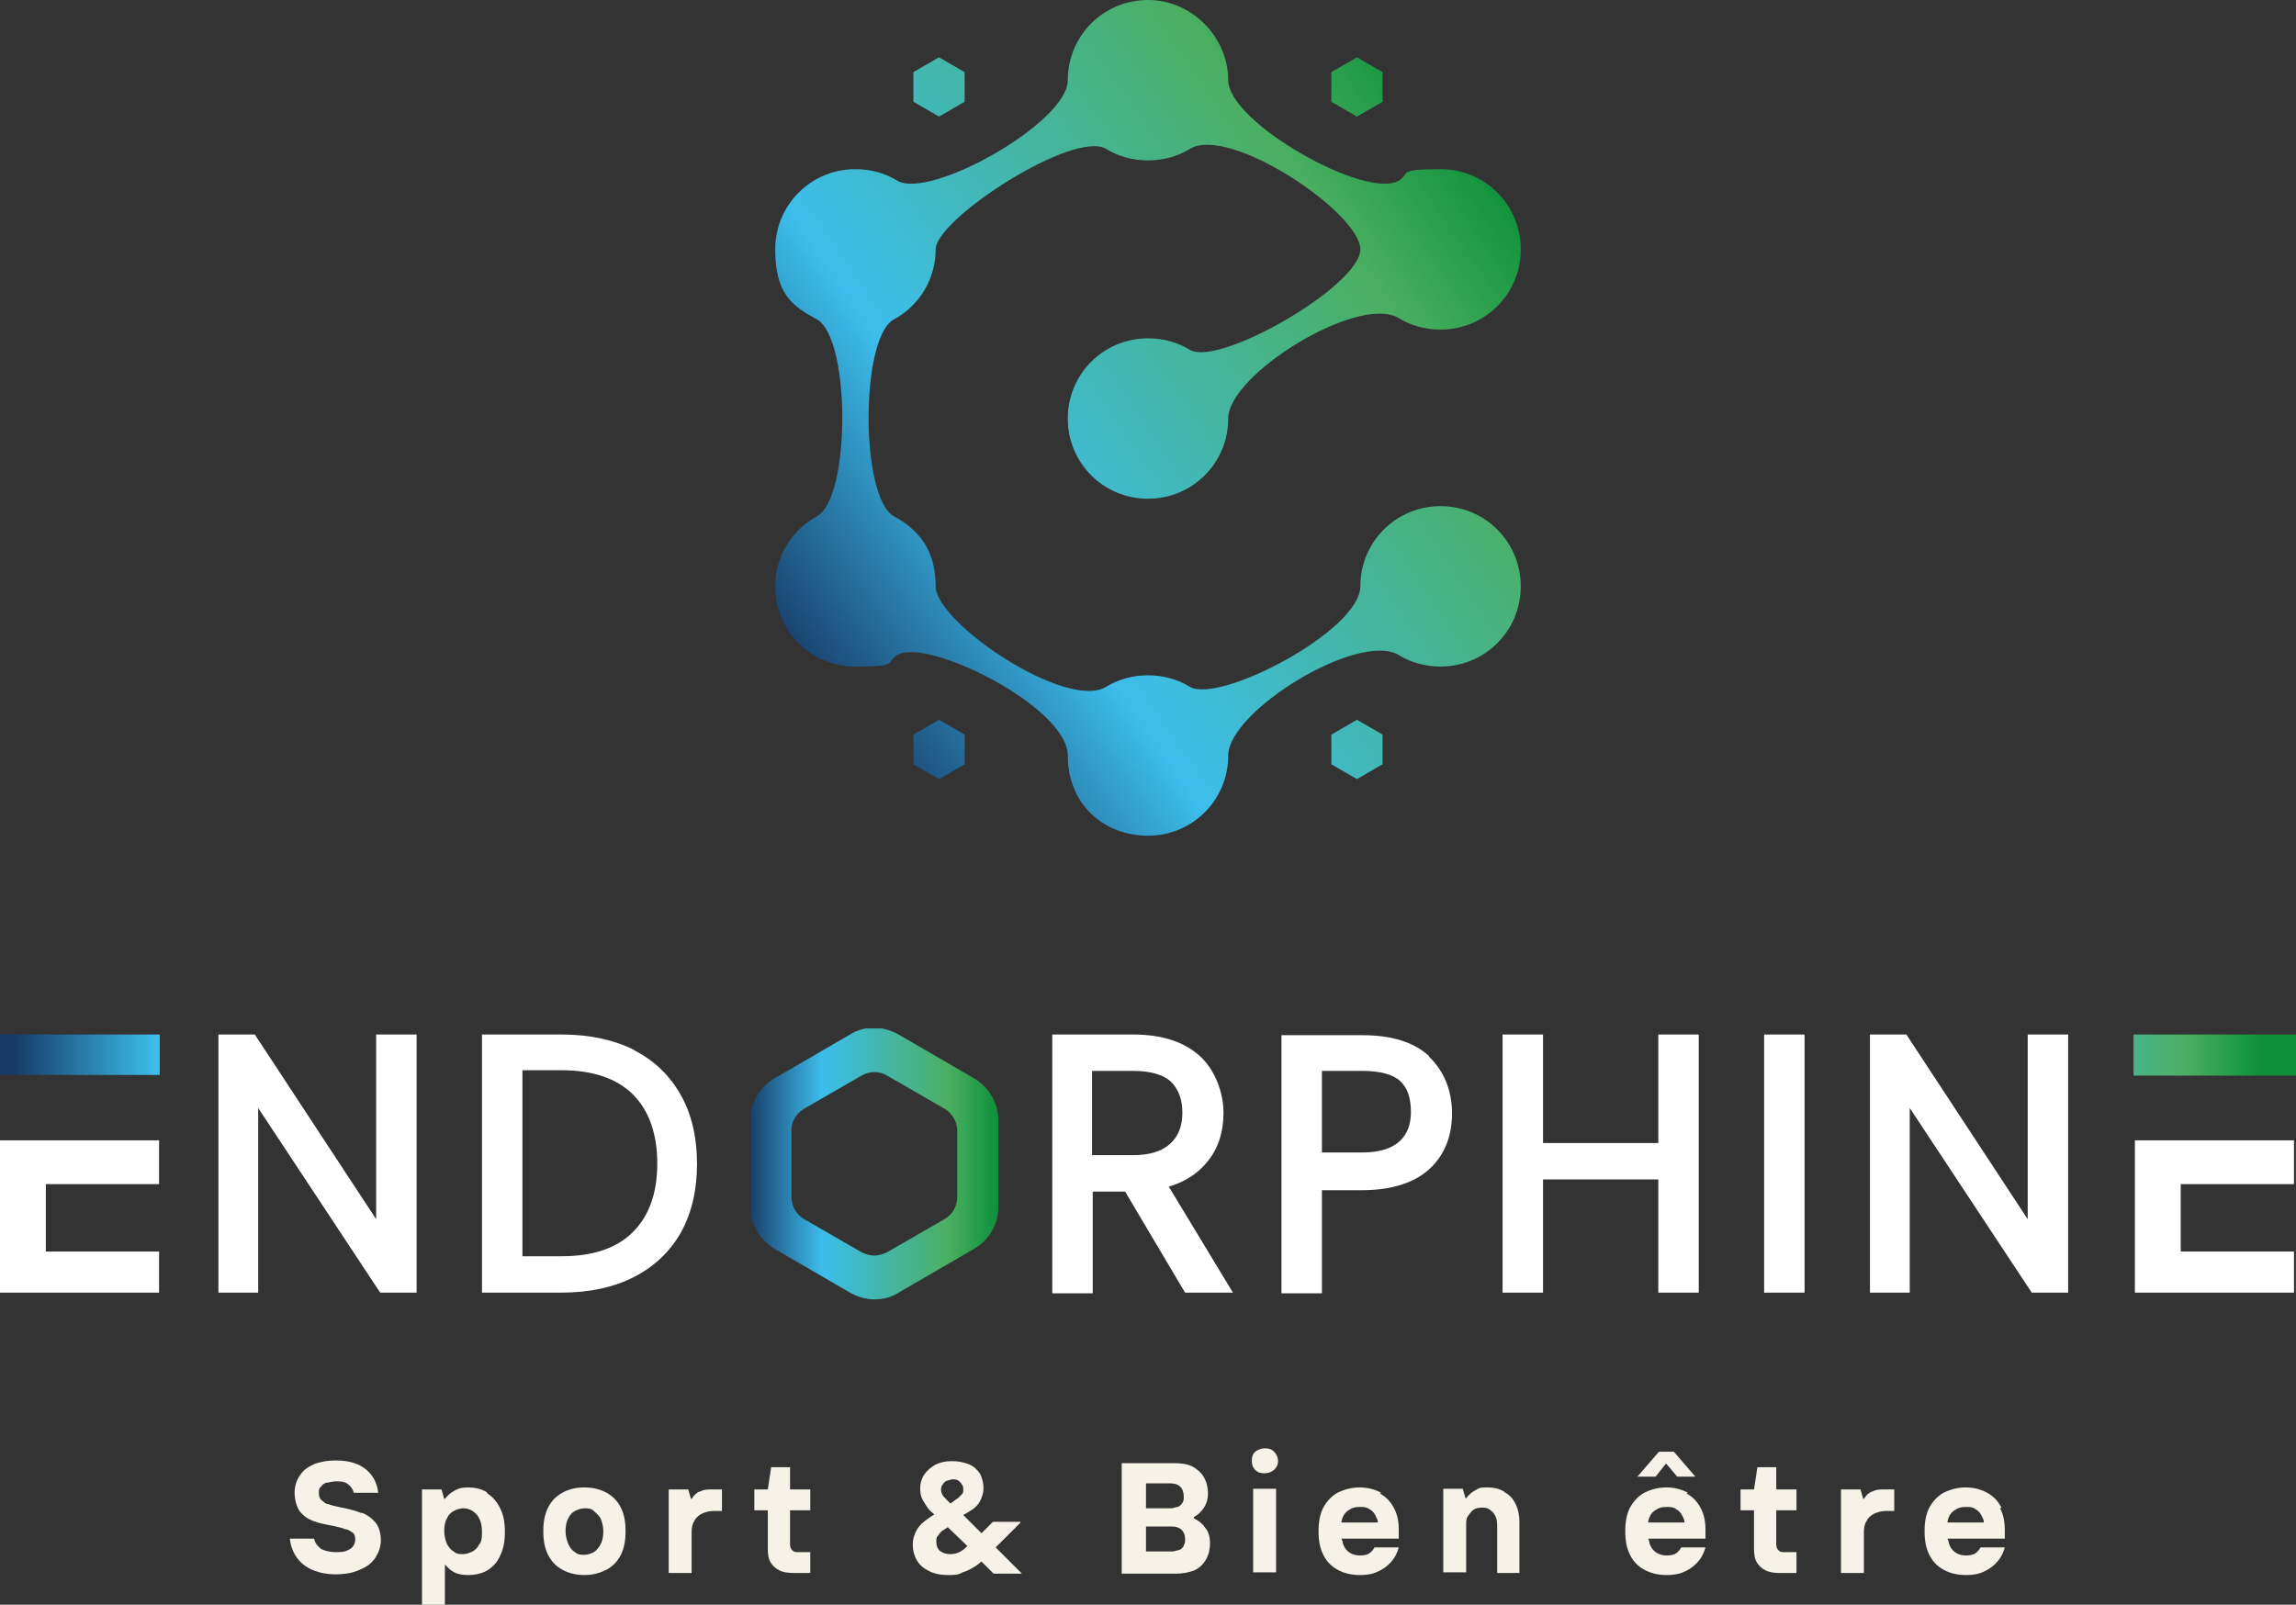 <?xml version="1.0" encoding="UTF-8"?>
<svg id="Calque_1" xmlns="http://www.w3.org/2000/svg" version="1.1" xmlns:xlink="http://www.w3.org/1999/xlink" viewBox="0 0 340.6 238.1">
  <rect x="0" y="0" width="340.6" height="238.1" fill="#333333" stroke="none"/>
  <!-- Generator: Adobe Illustrator 29.3.0, SVG Export Plug-In . SVG Version: 2.1.0 Build 146)  -->
  <defs>
    <style>
      .st0 {
        fill: #f6f2e7;
      }

      .st1 {
        fill: #fff;
      }

      .st2 {
        fill: none;
      }

      .st3 {
        fill: url(#Dégradé_sans_nom_2);
      }

      .st4 {
        clip-path: url(#clippath-1);
      }

      .st5 {
        clip-path: url(#clippath-3);
      }

      .st6 {
        fill: url(#Dégradé_sans_nom);
      }

      .st7 {
        fill: url(#Dégradé_sans_nom_4);
      }

      .st8 {
        fill: url(#Dégradé_sans_nom_3);
      }

      .st9 {
        clip-path: url(#clippath-2);
      }

      .st10 {
        clip-path: url(#clippath);
      }
    </style>
    <clipPath id="clippath">
      <path class="st2" d="M135.5,109v4.4l3.8,2.2,3.8-2.2v-4.4l-3.8-2.2-3.8,2.2ZM197.5,109v4.4l3.8,2.2,3.8-2.2v-4.4l-3.8-2.2-3.8,2.2ZM135.5,10.7v4.4l3.8,2.2,3.8-2.2v-4.4l-3.8-2.2-3.8,2.2ZM197.5,10.7v4.4l3.8,2.2,3.8-2.2v-4.4l-3.8-2.2-3.8,2.2ZM158.4,11.9c0,6.3-20.5,17.8-25.3,14.9-1.8-1.1-3.9-1.7-6.2-1.7-6.6,0-11.9,5.3-11.9,11.9s2.5,8.4,6.2,10.4c5,2.8,5,26.5,0,29.2-3.7,2-6.2,5.9-6.2,10.4,0,6.6,5.3,11.9,11.9,11.9s4.4-.6,6.2-1.7c4.4-2.7,25.3,7.7,25.3,14.9s5.3,11.9,11.9,11.9,11.9-5.3,11.9-11.9,19.4-18.5,25.3-14.9c1.8,1.1,3.9,1.7,6.2,1.7,6.6,0,11.9-5.3,11.9-11.9s-5.3-11.9-11.9-11.9-11.9,5.3-11.9,11.9-21,17.5-25.3,14.9c-1.8-1.1-3.9-1.7-6.2-1.7s-4.4.6-6.2,1.7c-5.9,3.6-25.3-9.5-25.3-14.9s-2.5-8.4-6.2-10.4c-5-2.8-5-26.5,0-29.2,3.7-2,6.2-5.9,6.2-10.4s20.5-17.8,25.3-14.9c1.8,1.1,3.9,1.7,6.2,1.7s4.4-.6,6.2-1.7c5.9-3.6,25.3,9.5,25.3,14.9s-21,17.5-25.3,14.9c-1.8-1.1-3.9-1.7-6.2-1.7-6.6,0-11.9,5.3-11.9,11.9s5.3,11.9,11.9,11.9,11.9-5.3,11.9-11.9,19.4-18.5,25.3-14.9c1.8,1.1,3.9,1.7,6.2,1.7,6.6,0,11.9-5.3,11.9-11.9s-5.3-11.9-11.9-11.9-4.4.6-6.2,1.7c-4.8,2.9-25.3-8.6-25.3-14.9s-5.3-11.9-11.9-11.9-11.9,5.3-11.9,11.9Z"/>
    </clipPath>
    <linearGradient id="Dégradé_sans_nom" data-name="Dégradé sans nom" x1="-267.8" y1="222.1" x2="-266.5" y2="222.1" gradientTransform="translate(26804.6 -22079.2) scale(99.7)" gradientUnits="userSpaceOnUse">
      <stop offset="0" stop-color="#173a67"/>
      <stop offset=".3" stop-color="#3cbeec"/>
      <stop offset=".8" stop-color="#4baf62"/>
      <stop offset="1" stop-color="#0d9039"/>
    </linearGradient>
    <clipPath id="clippath-1">
      <rect class="st2" x="316.5" y="153.5" width="24.1" height="6.1"/>
    </clipPath>
    <linearGradient id="Dégradé_sans_nom_2" data-name="Dégradé sans nom 2" x1="-261.1" y1="221.9" x2="-259.4" y2="221.9" gradientTransform="translate(8869.7 -7145.4) scale(32.9)" gradientUnits="userSpaceOnUse">
      <stop offset="0" stop-color="#173a67"/>
      <stop offset=".3" stop-color="#3cbeec"/>
      <stop offset=".8" stop-color="#4baf62"/>
      <stop offset="1" stop-color="#0d9039"/>
    </linearGradient>
    <clipPath id="clippath-2">
      <rect class="st2" y="153.5" width="23.7" height="6"/>
    </clipPath>
    <linearGradient id="Dégradé_sans_nom_3" data-name="Dégradé sans nom 3" x1="-265.7" y1="221.3" x2="-264" y2="221.3" gradientTransform="translate(11081.7 -9071.5) scale(41.7)" gradientUnits="userSpaceOnUse">
      <stop offset="0" stop-color="#173a67"/>
      <stop offset=".3" stop-color="#3cbeec"/>
      <stop offset=".8" stop-color="#4baf62"/>
      <stop offset="1" stop-color="#0d9039"/>
    </linearGradient>
    <clipPath id="clippath-3">
      <path class="st2" d="M127.8,185.8l-8.5-4.9c-1.2-.7-1.9-2-1.9-3.3v-9.8c0-1.4.7-2.6,1.9-3.3l8.5-4.9c1.2-.7,2.7-.7,3.8,0l8.5,4.9c1.2.7,1.9,2,1.9,3.3v9.8c0,1.4-.7,2.6-1.9,3.3l-8.5,4.9c-.6.3-1.3.5-1.9.5s-1.3-.2-1.9-.5M126.1,153.5l-11.2,6.5c-2.2,1.3-3.6,3.6-3.6,6.2v12.9c0,2.5,1.4,4.9,3.6,6.2l11.2,6.5c1.1.6,2.3,1,3.6,1s2.5-.3,3.6-1l11.2-6.5c2.2-1.3,3.6-3.6,3.6-6.2v-12.9c0-2.5-1.4-4.9-3.6-6.2l-11.2-6.5c-1.1-.6-2.3-1-3.6-1s-2.5.3-3.6,1Z"/>
    </clipPath>
    <linearGradient id="Dégradé_sans_nom_4" data-name="Dégradé sans nom 4" x1="-260.1" y1="222.6" x2="-258.4" y2="222.6" gradientTransform="translate(5807 -4703.1) scale(21.9)" gradientUnits="userSpaceOnUse">
      <stop offset="0" stop-color="#173a67"/>
      <stop offset=".3" stop-color="#3cbeec"/>
      <stop offset=".8" stop-color="#4baf62"/>
      <stop offset="1" stop-color="#0d9039"/>
    </linearGradient>
  </defs>
  <g class="st10">
    <rect class="st6" x="89.5" y="-20.5" width="161.6" height="164.9" transform="translate(-4.9 108.2) rotate(-34.8)"/>
  </g>
  <g>
    <polygon class="st1" points="20.9 185.7 20.7 185.7 6.8 185.7 6.8 175.7 23.6 175.7 23.6 169.2 0 169.2 0 191.8 16.1 191.8 17 191.8 23.6 191.8 23.6 185.7 20.9 185.7"/>
    <polygon class="st1" points="337.6 185.7 337.4 185.7 323.5 185.7 323.5 175.7 340.3 175.7 340.3 169.2 316.7 169.2 316.7 191.8 332.8 191.8 333.7 191.8 340.3 191.8 340.3 185.7 337.6 185.7"/>
    <rect class="st1" x="261.7" y="153.5" width="6" height="38.3"/>
    <polygon class="st1" points="55.8 180.9 37.8 153.5 32.4 153.5 32.4 191.8 38.3 191.8 38.3 164.4 56.4 191.8 61.8 191.8 61.8 153.5 55.8 153.5 55.8 180.9"/>
    <g>
      <path class="st1" d="M94.1,155.8c-3-1.5-6.6-2.3-10.8-2.3h-11.8v38.3h11.8c4.1,0,7.8-.8,10.7-2.3,3-1.5,5.4-3.8,7-6.6,1.6-2.9,2.4-6.3,2.4-10.2s-.8-7.4-2.4-10.2c-1.6-2.9-4-5.2-7-6.7M97.5,172.7c0,4.3-1.2,7.7-3.6,10.1-2.4,2.4-5.9,3.6-10.6,3.6h-5.8v-27.6h5.8c4.6,0,8.2,1.2,10.6,3.6,2.4,2.4,3.6,5.9,3.6,10.2"/>
      <polygon class="st1" points="300.8 153.5 300.8 180.9 282.8 153.5 277.4 153.5 277.4 191.8 283.3 191.8 283.3 164.4 301.4 191.8 306.8 191.8 306.8 153.5 300.8 153.5"/>
      <path class="st1" d="M173.3,176.1c2.4-.7,4.3-1.9,5.7-3.6,1.7-2,2.5-4.5,2.5-7.4s-1.2-6.3-3.5-8.4c-2.3-2.1-5.6-3.2-9.9-3.2h-12v38.4h6v-.3h0v-14.8h4.8l8.9,15h7.1l-9.5-15.7h-.1ZM162,171.5v-12.6h6c2.6,0,4.5.5,5.7,1.6,1.1,1.1,1.7,2.6,1.7,4.6s-.6,3.5-1.8,4.6c-1.2,1.1-3,1.7-5.5,1.7h-6.1Z"/>
      <path class="st1" d="M212,156.7h0c-2.3-2.1-5.6-3.1-9.9-3.1h-12v38.3h6v-15.3h6c4.3,0,7.7-1.1,9.9-3.1,2.3-2.1,3.4-4.9,3.4-8.3s-1.2-6.3-3.4-8.4M202.1,171h-6v-12.1h6c2.6,0,4.5.5,5.6,1.5s1.6,2.5,1.6,4.6-.7,6-7.2,6"/>
      <polygon class="st1" points="252 153.5 246 153.5 246 154.1 246 164 246 169.6 228.9 169.6 228.9 153.5 222.9 153.5 222.9 181.4 222.9 185.5 222.9 191.8 228.9 191.8 228.9 181.4 228.9 175 246 175 246 191.8 252 191.8 252 164 252 164 252 153.5"/>
    </g>
    <g class="st4">
      <rect class="st3" x="316.5" y="153.5" width="24.1" height="6.1"/>
    </g>
    <g class="st9">
      <rect class="st8" y="153.5" width="23.7" height="6"/>
    </g>
    <g class="st5">
      <rect class="st7" x="111.4" y="152.6" width="36.7" height="40.2"/>
    </g>
    <path class="st0" d="M53.6,224.5c-.8-.3-1.7-.6-2.9-.8-.8-.2-1.5-.3-1.9-.5-.5,0-.8-.4-1.1-.6-.3-.3-.4-.6-.4-1.1s0-.6.3-.9c.2-.3.5-.5.8-.6.4,0,.8-.2,1.4-.2s1.3,0,1.8.4.7.7.9,1.3h3.6c-.1-1-.4-1.8-.9-2.5s-1.2-1.3-2.1-1.7c-.9-.4-2-.6-3.3-.6s-2.2.2-3.1.5c-.9.4-1.7.9-2.2,1.7-.5.7-.8,1.6-.8,2.6s.3,2.1.8,2.8c.6.7,1.2,1.1,2,1.4s1.8.5,2.9.7c.8.2,1.4.3,1.8.5.4,0,.8.3,1.1.5s.4.6.4,1-.1.7-.3,1-.5.5-1,.7c-.4.2-1,.2-1.7.2s-1.6-.2-2.1-.5c-.5-.4-.9-.9-1-1.5h-3.6c.1,1.1.5,2.1,1.1,2.9s1.4,1.4,2.4,1.8,2.1.6,3.3.6,2.6-.2,3.6-.7c1-.4,1.8-1,2.3-1.8s.8-1.6.8-2.6-.3-2-.8-2.6-1.2-1.1-1.9-1.4"/>
    <path class="st0" d="M72.2,221.4c-.8-.5-1.8-.7-2.8-.7s-1.5.2-2,.5c-.6.3-1,.7-1.4,1.2h-.1l-.4-1.4h-2.9v17.1h3.4v-5.9h.1c.3.4.7.8,1.3,1.1.6.3,1.2.4,2.1.4s2-.2,2.8-.7,1.5-1.2,1.9-2.2c.5-1,.7-2.1.7-3.5s-.2-2.5-.7-3.5-1.1-1.7-1.9-2.2M71.1,229.1c-.2.5-.6.9-1,1.1s-.9.4-1.4.4-1,0-1.4-.4c-.4-.2-.7-.6-1-1.1-.2-.5-.4-1.2-.4-1.9s.1-1.4.4-1.9c.2-.5.6-.9,1-1.1s.9-.4,1.4-.4c.8,0,1.4.3,2,.9.5.6.8,1.4.8,2.6s-.1,1.4-.4,1.9"/>
    <path class="st0" d="M90,221.5c-.9-.5-2-.8-3.3-.8s-2.4.3-3.3.8c-.9.5-1.6,1.2-2.1,2.2s-.7,2.1-.7,3.5.2,2.5.7,3.5,1.2,1.7,2.1,2.2c.9.5,2,.8,3.3.8s2.3-.3,3.3-.8c.9-.5,1.6-1.2,2.1-2.2s.7-2.1.7-3.5-.2-2.5-.7-3.5-1.2-1.7-2.1-2.2M89.1,229.1c-.2.5-.6.9-1,1.2-.4.2-.9.4-1.4.4s-1,0-1.4-.4c-.4-.2-.7-.6-1-1.2-.2-.5-.4-1.2-.4-1.9s.1-1.4.4-1.9c.2-.5.6-.9,1-1.1s.9-.4,1.4-.4,1,0,1.4.4.7.6,1,1.1c.2.5.4,1.2.4,1.9s-.1,1.4-.4,1.9"/>
    <path class="st0" d="M103.8,221.3c-.5.2-.9.6-1.2,1.1h-.1l-.4-1.4h-2.9v12.4h3.4v-6.1c0-.6.1-1.2.4-1.6.2-.5.6-.8,1.1-1.1.5-.2,1-.4,1.7-.4h1.3v-3.2h-1.5c-.6,0-1.2,0-1.7.3"/>
    <path class="st0" d="M117.3,217.7h-2.9l-.5,3.3h-2v3.1h2v5.7c0,.8.1,1.5.4,2s.7.9,1.3,1.2c.6.3,1.3.4,2.2.4h2.4v-3.1h-1.8c-.4,0-.6,0-.9-.3-.2-.2-.3-.5-.3-.8v-5.1h3v-3.1h-3v-3.3h0Z"/>
    <path class="st0" d="M151.3,225.8h-4l-1.7,1.7-2.7-2.7,1-.6c.7-.4,1.2-.9,1.5-1.5s.5-1.2.5-1.9-.2-1.5-.5-2.1c-.4-.6-.9-1.1-1.6-1.4s-1.6-.5-2.6-.5-1.7.2-2.4.5c-.7.4-1.3.9-1.7,1.5-.4.6-.6,1.3-.6,2s.1,1.3.4,1.8.6,1,1,1.5l.7.6-.9.6c-.7.5-1.3,1-1.7,1.7-.4.7-.6,1.4-.6,2.2s.2,1.6.6,2.3c.4.7,1,1.2,1.8,1.6s1.7.6,2.8.6,1.5,0,2.2-.4c.7-.2,1.2-.5,1.7-.8.4-.2.7-.5,1.1-.8l1.8,1.8h4.2l-3.9-3.9,3.7-3.7h0ZM139.9,220.2c.1-.2.3-.4.6-.5.2,0,.5-.2.8-.2s.8,0,1.1.4c.3.3.5.6.5,1s0,.7-.3.9c-.2.2-.4.5-.8.7l-.8.6-.5-.5c-.3-.3-.6-.6-.7-.8-.1-.2-.2-.5-.2-.7s0-.5.2-.8M142.5,230.2c-.5.3-1,.4-1.6.4s-1.1-.2-1.5-.5c-.3-.3-.5-.7-.5-1.3s0-.7.3-1c.2-.3.4-.6.8-.8l.6-.4,2.9,2.8c-.3.3-.6.6-1,.8"/>
    <path class="st0" d="M177.1,225.1c.6-.3,1.1-.8,1.5-1.4s.6-1.3.6-2.1-.2-1.7-.6-2.4c-.4-.7-1-1.2-1.7-1.6-.8-.4-1.7-.5-2.8-.5h-7.7v16.4h8c1.1,0,2-.2,2.8-.5.8-.4,1.3-.9,1.7-1.6s.6-1.5.6-2.4-.2-1.7-.7-2.3c-.4-.6-1-1.1-1.7-1.4M170,220.1h3.7c.6,0,1.1.2,1.4.5s.5.8.5,1.4,0,.7-.2,1-.4.5-.7.6c-.3,0-.6.2-1,.2h-3.7v-3.7h0ZM175.6,229.4c-.2.3-.4.5-.7.6-.3,0-.6.2-1,.2h-3.9v-3.7h3.9c.6,0,1.1.2,1.4.5s.5.8.5,1.3,0,.7-.2,1"/>
    <path class="st0" d="M187.6,214.9c-.5,0-1,.2-1.4.5-.4.4-.5.8-.5,1.4s.2,1,.5,1.3c.4.4.8.5,1.4.5s1-.2,1.4-.5c.4-.4.6-.8.6-1.3s-.2-1-.6-1.4-.8-.5-1.4-.5"/>
    <rect class="st0" x="185.9" y="220.9" width="3.4" height="12.4"/>
    <path class="st0" d="M204.9,221.5c-.9-.5-2-.8-3.2-.8s-2.3.3-3.3.8c-.9.5-1.6,1.3-2.1,2.2-.5,1-.7,2.1-.7,3.5s.2,2.5.7,3.5,1.2,1.7,2.1,2.2,2,.8,3.3.8,2.1-.2,2.9-.6,1.4-.9,1.9-1.5.8-1.3,1-2h-3.6c-.2.4-.5.7-.8.9-.3.2-.8.3-1.4.3s-1.2-.2-1.6-.5-.7-.7-.9-1.3c0-.2-.1-.5-.2-.7h8.5v-1.3c0-1.2-.2-2.3-.7-3.2-.5-1-1.2-1.7-2.1-2.2M199,225.9c0-.3.1-.5.2-.8.2-.5.6-.9,1-1.1.4-.3.9-.4,1.5-.4s1,0,1.4.3c.4.2.7.5.9.9.2.4.4.7.4,1.1h-5.4Z"/>
    <path class="st0" d="M223.1,221.3c-.7-.4-1.5-.6-2.4-.6s-1.2,0-1.8.4c-.6.3-1,.7-1.4,1.2h-.1l-.4-1.4h-2.9v12.4h3.4v-7.1c0-.5,0-.9.3-1.3s.5-.7.8-.9c.3-.2.7-.3,1.2-.3s.8,0,1.2.3.6.5.8.9c.2.4.3.8.3,1.4v7.1h3.3v-7.6c0-1-.2-1.9-.6-2.7-.4-.8-.9-1.3-1.6-1.7"/>
    <polygon class="st0" points="247.1 217.2 247.2 217.2 248.8 219.1 251.5 219.1 248.3 215.4 246.1 215.4 242.9 219.1 245.6 219.1 247.1 217.2"/>
    <path class="st0" d="M250.4,221.5c-.9-.5-2-.8-3.2-.8s-2.3.3-3.3.8c-.9.5-1.6,1.3-2.1,2.2-.5,1-.7,2.1-.7,3.5s.2,2.5.7,3.5,1.2,1.7,2.1,2.2,2,.8,3.3.8,2.1-.2,2.9-.6,1.4-.9,1.9-1.5.8-1.3,1-2h-3.6c-.2.4-.5.7-.8.9s-.8.3-1.4.3-1.2-.2-1.6-.5-.7-.7-.9-1.3c0-.2-.1-.5-.2-.7h8.5v-1.3c0-1.2-.2-2.3-.7-3.2-.5-1-1.2-1.7-2.1-2.2M244.5,225.9c0-.3.1-.5.2-.8.2-.5.6-.9,1-1.1.4-.3.9-.4,1.5-.4s1,0,1.4.3c.4.2.7.5.9.9.2.4.4.7.4,1.1h-5.4Z"/>
    <path class="st0" d="M263.6,217.7h-2.9l-.5,3.3h-2v3.1h2v5.7c0,.8.1,1.5.4,2s.7.9,1.3,1.2c.6.3,1.3.4,2.2.4h2.4v-3.1h-1.8c-.4,0-.6,0-.9-.3-.2-.2-.3-.5-.3-.8v-5.1h3v-3.1h-3v-3.3h0Z"/>
    <path class="st0" d="M277.7,221.3c-.5.2-.9.6-1.2,1.1h-.1l-.4-1.4h-2.9v12.4h3.4v-6.1c0-.6.1-1.2.4-1.6.2-.5.6-.8,1.1-1.1.5-.2,1-.4,1.7-.4h1.3v-3.2h-1.5c-.6,0-1.2,0-1.7.3"/>
    <path class="st0" d="M296.9,223.7c-.5-1-1.2-1.7-2.1-2.2s-2-.8-3.2-.8-2.3.3-3.3.8c-.9.5-1.6,1.3-2.1,2.2-.5,1-.7,2.1-.7,3.5s.2,2.5.7,3.5,1.2,1.7,2.1,2.2,2,.8,3.3.8,2.1-.2,2.9-.6,1.4-.9,1.9-1.5.8-1.3,1-2h-3.6c-.2.4-.5.7-.8.9s-.8.3-1.4.3-1.2-.2-1.6-.5-.7-.7-.9-1.3c0-.2-.1-.5-.2-.7h8.5v-1.3c0-1.2-.2-2.3-.7-3.2M288.9,225.9c0-.3.1-.5.2-.8.2-.5.6-.9,1-1.1.4-.3.9-.4,1.5-.4s1,0,1.4.3c.4.2.7.5.9.9.2.4.4.7.4,1.1h-5.4Z"/>
  </g>
</svg>